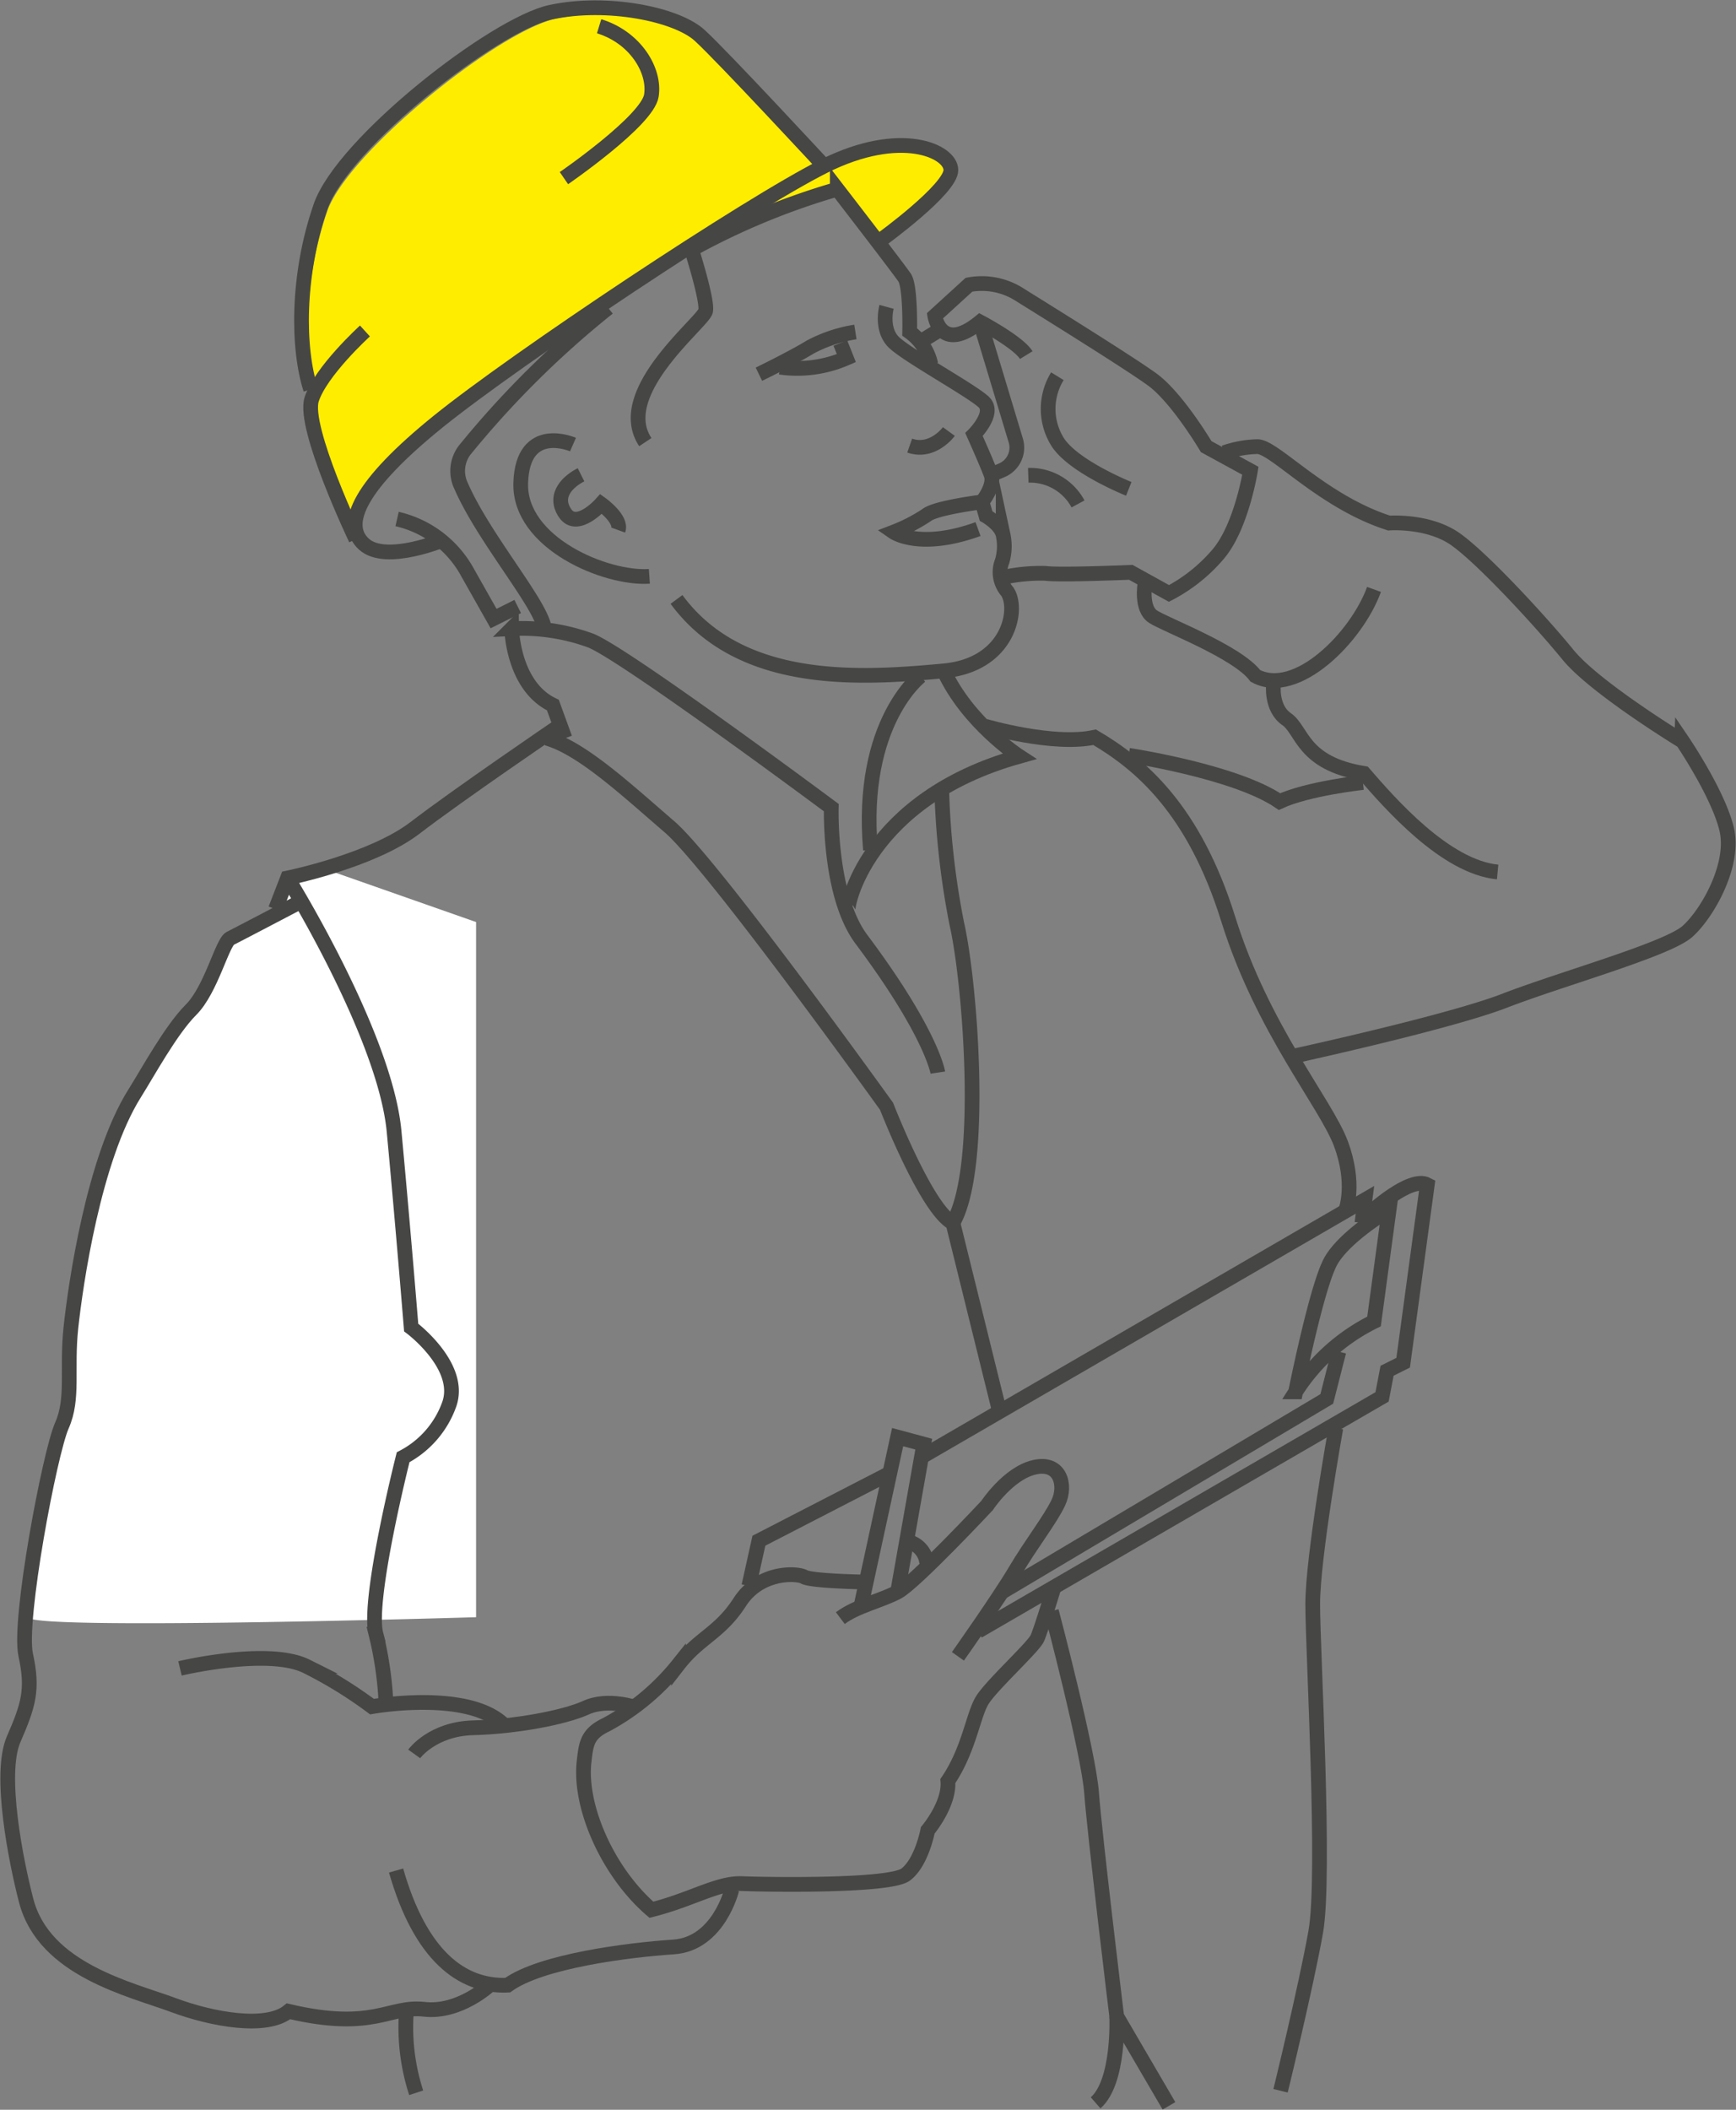 <svg xmlns="http://www.w3.org/2000/svg" xmlns:xlink="http://www.w3.org/1999/xlink" width="235.864" height="286.495" viewBox="0 0 235.864 286.495">
  <rect x="0" y="0" width="235.864" height="286.495" fill="#808080" stroke="none"/>
  <defs>
    <clipPath id="clip-path">
      <rect id="Rectangle_200" data-name="Rectangle 200" width="87.418" height="68.256" fill="#ffed00"/>
    </clipPath>
    <clipPath id="clip-path-2">
      <rect id="Rectangle_189" data-name="Rectangle 189" width="235.864" height="286.495" fill="none"/>
    </clipPath>
  </defs>
  <g id="Group_373" data-name="Group 373" transform="translate(-833.136 -5882.785)">
    <g id="Group_252" data-name="Group 252" transform="translate(875 5884.713)">
      <g id="Group_251" data-name="Group 251" transform="translate(0 0)" clip-path="url(#clip-path)">
        <path id="Path_226" data-name="Path 226" d="M77.951,18.445a41.635,41.635,0,0,0-8.128,2.341C65.066,15.689,55.6,5.6,53.342,3.538,50.406.858,41.182-1.011,33.686.594,25.917,2.259,5.395,18.709,2.591,26.768-.445,35.5-.483,44.481.8,49.907.871,54.791,3.235,62.556,5.7,68.256c1.2-3.39,4.987-7.631,11.488-12.883C25.17,48.93,45.314,34.649,60.854,27.164L72.3,24.025l5.988,6.806s6.192-4.832,8.03-6.465,2.654-7.758-8.37-5.92" transform="translate(0 0)" fill="#ffed00"/>
      </g>
    </g>
    <g id="Group_247" data-name="Group 247" transform="translate(833.136 5882.785)">
      <path id="Path_189" data-name="Path 189" d="M871.517,11422.055h-4.943l-2.733,7.089-5.7,3.429a79.778,79.778,0,0,1-5.721,8.7c-2.926,3.718-7.585,9.052-10.7,18.77s-5.326,28.311-5.3,31.4-1.9,7.679-2.708,11.912-2.794,18.354-2.83,20.192,60.85,0,60.85,0v-94.4Z" transform="translate(-827.048 -11303.937)" fill="#fff"/>
      <g id="Group_219" data-name="Group 219">
        <g id="Group_218" data-name="Group 218" clip-path="url(#clip-path-2)">
          <path id="Path_86" data-name="Path 86" d="M122.011,48.133a7.284,7.284,0,0,0-2.867-4.369s.136-6.145-.683-7.375-9.15-12.017-9.15-12.017a96.236,96.236,0,0,0-19.8,8.194s2.184,6.828,1.911,8.33-12.7,11.061-8.193,17.821" transform="translate(4.451 1.319)" fill="none" stroke="#464645" stroke-miterlimit="10" stroke-width="2"/>
          <path id="Path_87" data-name="Path 87" d="M115.735,39.529s-.819,3,.956,4.779S127.479,51,128.981,52.5s-1.366,4.369-1.366,4.369,1.775,3.96,2.322,5.462-1.229,3.686-1.229,3.686l.546,1.912s2.032,1.152,2.321,2.594a7.171,7.171,0,0,1-.136,3.551,4.01,4.01,0,0,0,.682,4.1c1.639,2.321.273,9.969-8.6,10.788-11.19,1.033-27.584,2.184-36.324-9.7" transform="translate(4.719 2.139)" fill="none" stroke="#464645" stroke-miterlimit="10" stroke-width="2"/>
          <path id="Path_88" data-name="Path 88" d="M110.927,42.768a19.45,19.45,0,0,0-6.144,2.048c-2.458,1.5-6.965,3.687-6.965,3.687" transform="translate(5.293 2.314)" fill="none" stroke="#464645" stroke-miterlimit="10" stroke-width="2"/>
          <path id="Path_89" data-name="Path 89" d="M100.538,47.47a16.71,16.71,0,0,0,9.013-1.229l-.819-2.048" transform="translate(5.441 2.392)" fill="none" stroke="#464645" stroke-miterlimit="10" stroke-width="2"/>
          <path id="Path_90" data-name="Path 90" d="M119.034,87.072s-8.33,6.281-6.828,23.624" transform="translate(6.062 4.712)" fill="none" stroke="#464645" stroke-miterlimit="10" stroke-width="2"/>
          <path id="Path_91" data-name="Path 91" d="M74.217,57.3s-6.828-3-7.1,5.189S78.723,75.6,84.595,75.192" transform="translate(3.632 3.072)" fill="none" stroke="#464645" stroke-miterlimit="10" stroke-width="2"/>
          <path id="Path_92" data-name="Path 92" d="M117.293,31.505s9.423-6.828,9.423-9.423-6.829-5.734-17.206-.546S67.725,47.619,57.073,56.221s-13.109,13.929-10.1,16.66S58.029,72.2,58.029,72.2" transform="translate(2.477 1.014)" fill="none" stroke="#464645" stroke-miterlimit="10" stroke-width="2"/>
          <path id="Path_93" data-name="Path 93" d="M109.884,22.5S96.092,7.612,92.952,4.744,80.389-.035,72.741,1.6,44.463,19.355,41.471,27.959c-3.277,9.422-3.141,19.39-1.366,24.853" transform="translate(2.103 0.054)" fill="none" stroke="#464645" stroke-miterlimit="10" stroke-width="2"/>
          <path id="Path_94" data-name="Path 94" d="M47.416,42.638s-6.008,5.462-7.238,9.286,6.008,18.981,6.008,18.981" transform="translate(2.167 2.307)" fill="none" stroke="#464645" stroke-miterlimit="10" stroke-width="2"/>
          <path id="Path_95" data-name="Path 95" d="M72.686,24.006s11.334-7.783,11.88-11.2-2.184-7.92-7.1-9.421" transform="translate(3.933 0.183)" fill="none" stroke="#464645" stroke-miterlimit="10" stroke-width="2"/>
          <path id="Path_96" data-name="Path 96" d="M51.182,66.863A14.606,14.606,0,0,1,60.741,74.1l3.55,6.281,3.277-1.639" transform="translate(2.77 3.618)" fill="none" stroke="#464645" stroke-miterlimit="10" stroke-width="2"/>
          <path id="Path_97" data-name="Path 97" d="M70.764,83.288c-.208-3.114-8.194-12.29-11.3-19.423A4.691,4.691,0,0,1,59.923,59,128.32,128.32,0,0,1,79.435,39.659" transform="translate(3.193 2.146)" fill="none" stroke="#464645" stroke-miterlimit="10" stroke-width="2"/>
          <path id="Path_98" data-name="Path 98" d="M73.188,95.869l-1.639-4.506c-5.461-2.594-5.6-10.378-5.6-10.378a27.257,27.257,0,0,1,10.788,1.638c4.916,2.048,32.636,22.669,32.636,22.669s-.353,11.944,4.1,17.888c9.559,12.767,10.379,18.093,10.379,18.093" transform="translate(3.569 4.381)" fill="none" stroke="#464645" stroke-miterlimit="10" stroke-width="2"/>
          <path id="Path_99" data-name="Path 99" d="M109.349,119.06c-.426-.306,2.4-15.218,23.214-21.03,0,0-6.963-4.506-10.241-11.607" transform="translate(5.915 4.677)" fill="none" stroke="#464645" stroke-miterlimit="10" stroke-width="2"/>
          <line id="Line_53" data-name="Line 53" y1="1.502" x2="2.458" transform="translate(125.643 44.536)" fill="none" stroke="#464645" stroke-miterlimit="10" stroke-width="2"/>
          <path id="Path_100" data-name="Path 100" d="M132.914,46.246c-1.092-1.775-6.281-4.506-6.281-4.506-5.325,4.369-6.144-.819-6.144-.819l4.642-4.233a9.508,9.508,0,0,1,6.692,1.229c3.277,2.048,14.747,9.149,18.161,11.607s7.374,9.149,7.374,9.149l6.008,3.278s-1.229,7.783-4.506,11.47a22.266,22.266,0,0,1-6.555,5.189l-5.188-2.868s-9.833.41-11.608.137a23.945,23.945,0,0,0-5.735.546" transform="translate(6.52 1.977)" fill="none" stroke="#464645" stroke-miterlimit="10" stroke-width="2"/>
          <path id="Path_101" data-name="Path 101" d="M146.053,63.761s-7.6-3.031-9.7-6.419a8.468,8.468,0,0,1,0-8.876" transform="translate(7.31 2.623)" fill="none" stroke="#464645" stroke-miterlimit="10" stroke-width="2"/>
          <path id="Path_102" data-name="Path 102" d="M126.317,41.472l4.854,16.088a3.347,3.347,0,0,1-1.908,4.063l-1.444.606" transform="translate(6.836 2.244)" fill="none" stroke="#464645" stroke-miterlimit="10" stroke-width="2"/>
          <path id="Path_103" data-name="Path 103" d="M147.567,75.283s-.546,3.277,1.092,4.369,11.471,4.779,13.929,8.057c5.6,3,13.792-5.325,16.113-11.743" transform="translate(7.981 4.074)" fill="none" stroke="#464645" stroke-miterlimit="10" stroke-width="2"/>
          <path id="Path_104" data-name="Path 104" d="M164.146,88.108s-.41,3.277,1.775,4.779,2.09,6,10.515,7.374c3.55,4.1,11.061,12.7,18.161,13.383" transform="translate(8.881 4.768)" fill="none" stroke="#464645" stroke-miterlimit="10" stroke-width="2"/>
          <path id="Path_105" data-name="Path 105" d="M177.306,100.992s-7.511.819-11.334,2.594c-6.008-4.1-20.484-6.281-20.484-6.281" transform="translate(7.873 5.266)" fill="none" stroke="#464645" stroke-miterlimit="10" stroke-width="2"/>
          <path id="Path_106" data-name="Path 106" d="M126.965,93.549s9.286,2.731,14.884,1.5c6.281,3.687,13.519,9.832,18.162,24.716s13.245,24.99,15.293,30.452.683,9.012.683,9.012" transform="translate(6.871 5.062)" fill="none" stroke="#464645" stroke-miterlimit="10" stroke-width="2"/>
          <path id="Path_107" data-name="Path 107" d="M166.673,140.424s21.439-4.642,29.222-7.647,22.122-6.965,24.853-9.423,6.418-9.013,5.325-13.792-6.007-12.017-6.007-12.017S208.185,90.31,204.5,85.8,192.891,72.693,189.2,70.1s-9.013-2.185-9.013-2.185c-9.053-2.888-15.567-10.378-17.888-10.378a14.585,14.585,0,0,0-4.506.819" transform="translate(8.539 3.114)" fill="none" stroke="#464645" stroke-miterlimit="10" stroke-width="2"/>
          <path id="Path_108" data-name="Path 108" d="M74.016,93.549s-13.655,9.286-19.527,13.792-17.342,6.828-17.342,6.828L35.508,118.4" transform="translate(1.922 5.062)" fill="none" stroke="#464645" stroke-miterlimit="10" stroke-width="2"/>
          <path id="Path_109" data-name="Path 109" d="M37.062,113.11s13.246,21.3,14.475,34.412,2.321,26.628,2.321,26.628,6.965,5.189,5.189,10.378a13.035,13.035,0,0,1-6.281,7.238s-4.916,19.39-3.687,24.034a47.98,47.98,0,0,1,1.365,9.559" transform="translate(2.006 6.121)" fill="none" stroke="#464645" stroke-miterlimit="10" stroke-width="2"/>
          <path id="Path_110" data-name="Path 110" d="M23.2,215s12.017-2.867,17.205-.273a58.821,58.821,0,0,1,8.877,5.462s12.972-2.322,17.888,2.457" transform="translate(1.256 11.561)" fill="none" stroke="#464645" stroke-miterlimit="10" stroke-width="2"/>
          <path id="Path_111" data-name="Path 111" d="M53.384,226.3s2.458-3.414,8.057-3.55,12.29-1.366,15.294-2.731,6.828,0,6.828,0" transform="translate(2.889 11.873)" fill="none" stroke="#464645" stroke-miterlimit="10" stroke-width="2"/>
          <path id="Path_112" data-name="Path 112" d="M96.661,243.564s-1.775,7.374-7.921,7.784-18.024,1.912-22.531,5.189c-6.281.273-11.881-4.1-15.158-15.567" transform="translate(2.763 13.04)" fill="none" stroke="#464645" stroke-miterlimit="10" stroke-width="2"/>
          <path id="Path_113" data-name="Path 113" d="M124.287,214.7s5.6-7.921,7.785-11.607,4.778-6.965,5.87-9.286.273-5.6-3.276-4.779-6.417,5.188-6.417,5.188-9.833,10.515-12.155,11.744-5.6,1.912-7.783,3.55" transform="translate(5.861 10.223)" fill="none" stroke="#464645" stroke-miterlimit="10" stroke-width="2"/>
          <path id="Path_114" data-name="Path 114" d="M119.578,201.476a3.356,3.356,0,0,0-2.458-2.867" transform="translate(6.338 10.748)" fill="none" stroke="#464645" stroke-miterlimit="10" stroke-width="2"/>
          <path id="Path_115" data-name="Path 115" d="M115.947,206.165l3.55-20.074-3.55-.956L111.031,207.8" transform="translate(6.009 10.019)" fill="none" stroke="#464645" stroke-miterlimit="10" stroke-width="2"/>
          <path id="Path_116" data-name="Path 116" d="M112.834,203.841s-6.692-.137-7.647-.683-6.008-.819-8.74,3.414-5.462,4.779-8.33,8.467a31.855,31.855,0,0,1-9.833,8.193c-2.594,1.229-2.73,2.6-3,5.052-.683,6.145,3.277,15.021,9.149,20.074,5.462-1.365,9.013-3.686,12.29-3.55s20.074.41,22.258-1.229,3-6.008,3-6.008,3-3.55,2.731-6.69c2.868-4.233,3.414-8.877,4.643-10.925s6.963-7.238,7.511-8.467,2.321-7.1,2.321-7.1" transform="translate(4.07 10.978)" fill="none" stroke="#464645" stroke-miterlimit="10" stroke-width="2"/>
          <path id="Path_117" data-name="Path 117" d="M96.522,205.094l1.365-6.144,17.752-9.15" transform="translate(5.223 10.271)" fill="none" stroke="#464645" stroke-miterlimit="10" stroke-width="2"/>
          <path id="Path_118" data-name="Path 118" d="M118.933,189.385l60.084-34.822-.409,3.141" transform="translate(6.436 8.364)" fill="none" stroke="#464645" stroke-miterlimit="10" stroke-width="2"/>
          <path id="Path_119" data-name="Path 119" d="M179.694,155.859s-6.008,3.55-7.921,6.965-4.779,17.751-4.779,17.751a26.576,26.576,0,0,1,10.652-9.559Z" transform="translate(9.037 8.434)" fill="none" stroke="#464645" stroke-miterlimit="10" stroke-width="2"/>
          <path id="Path_120" data-name="Path 120" d="M179.314,156.454s5.462-5.052,7.784-3.823L183.82,176.8l-2.185,1.092-.682,3.55-54.9,31.817" transform="translate(6.822 8.249)" fill="none" stroke="#464645" stroke-miterlimit="10" stroke-width="2"/>
          <path id="Path_121" data-name="Path 121" d="M174.913,174.125l-1.639,6.418-44.106,26.218" transform="translate(6.99 9.423)" fill="none" stroke="#464645" stroke-miterlimit="10" stroke-width="2"/>
          <path id="Path_122" data-name="Path 122" d="M124.15,102.614a108.818,108.818,0,0,0,2.048,17.752c1.775,7.784,3.823,33.045-.546,40.556-3.55-1.775-9.013-15.84-9.013-15.84s-23.624-32.91-29.5-37.962S75.263,96.469,70.484,95.1" transform="translate(3.814 5.147)" fill="none" stroke="#464645" stroke-miterlimit="10" stroke-width="2"/>
          <path id="Path_123" data-name="Path 123" d="M172.562,183.97s-3.14,17.479-3.14,23.9,1.775,36.87.409,44.516-4.779,21.576-4.779,21.576" transform="translate(8.932 9.956)" fill="none" stroke="#464645" stroke-miterlimit="10" stroke-width="2"/>
          <path id="Path_124" data-name="Path 124" d="M135.515,207.547s5.052,19.117,5.462,24.716,3.413,30.315,3.413,30.315l7.1,12.153" transform="translate(7.334 11.232)" fill="none" stroke="#464645" stroke-miterlimit="10" stroke-width="2"/>
          <path id="Path_125" data-name="Path 125" d="M144.082,259.753s.41,8.876-2.867,11.744" transform="translate(7.642 14.057)" fill="none" stroke="#464645" stroke-miterlimit="10" stroke-width="2"/>
          <line id="Line_54" data-name="Line 54" x2="6.281" y2="25.399" transform="translate(129.466 166.069)" fill="none" stroke="#464645" stroke-miterlimit="10" stroke-width="2"/>
          <path id="Path_126" data-name="Path 126" d="M52.35,259.624a28.743,28.743,0,0,0,1.365,10.515" transform="translate(2.831 14.05)" fill="none" stroke="#464645" stroke-miterlimit="10" stroke-width="2"/>
          <path id="Path_127" data-name="Path 127" d="M40.652,116.219s-8.33,4.369-9.423,4.916S28.635,128.1,25.9,130.83s-5.885,8.54-7.647,11.334c-5.6,8.877-8.057,26.082-8.671,31.817s.409,9.627-1.229,13.313-5.94,26.424-4.916,31.134.41,6.76-1.638,11.471.307,16.551,1.707,21.917c2.458,9.422,14.2,12.017,20.074,14.2,5.153,1.917,12.563,3.277,15.567.82,11.607,2.73,13.655-.82,18.434-.274s8.877-3.277,8.877-3.277" transform="translate(0.054 6.289)" fill="none" stroke="#464645" stroke-miterlimit="10" stroke-width="2"/>
          <path id="Path_128" data-name="Path 128" d="M122.575,55.592s-2.185,3-5.325,1.912" transform="translate(6.345 3.008)" fill="none" stroke="#464645" stroke-miterlimit="10" stroke-width="2"/>
          <path id="Path_129" data-name="Path 129" d="M127.193,64.66s-6.266.78-7.511,1.775a23.223,23.223,0,0,1-4.506,2.321s3.551,2.458,11.472-.409" transform="translate(6.233 3.499)" fill="none" stroke="#464645" stroke-miterlimit="10" stroke-width="2"/>
          <path id="Path_130" data-name="Path 130" d="M75.031,61.163c-1.639.819-3.823,2.731-2.185,5.189s4.916-1.229,4.916-1.229,2.867,2.048,2.321,3.55" transform="translate(3.911 3.31)" fill="none" stroke="#464645" stroke-miterlimit="10" stroke-width="2"/>
          <path id="Path_131" data-name="Path 131" d="M139.295,65.12a7.4,7.4,0,0,0-6.759-3.892" transform="translate(7.172 3.313)" fill="none" stroke="#464645" stroke-miterlimit="10" stroke-width="2"/>
        </g>
      </g>
    </g>
  </g>
</svg>
